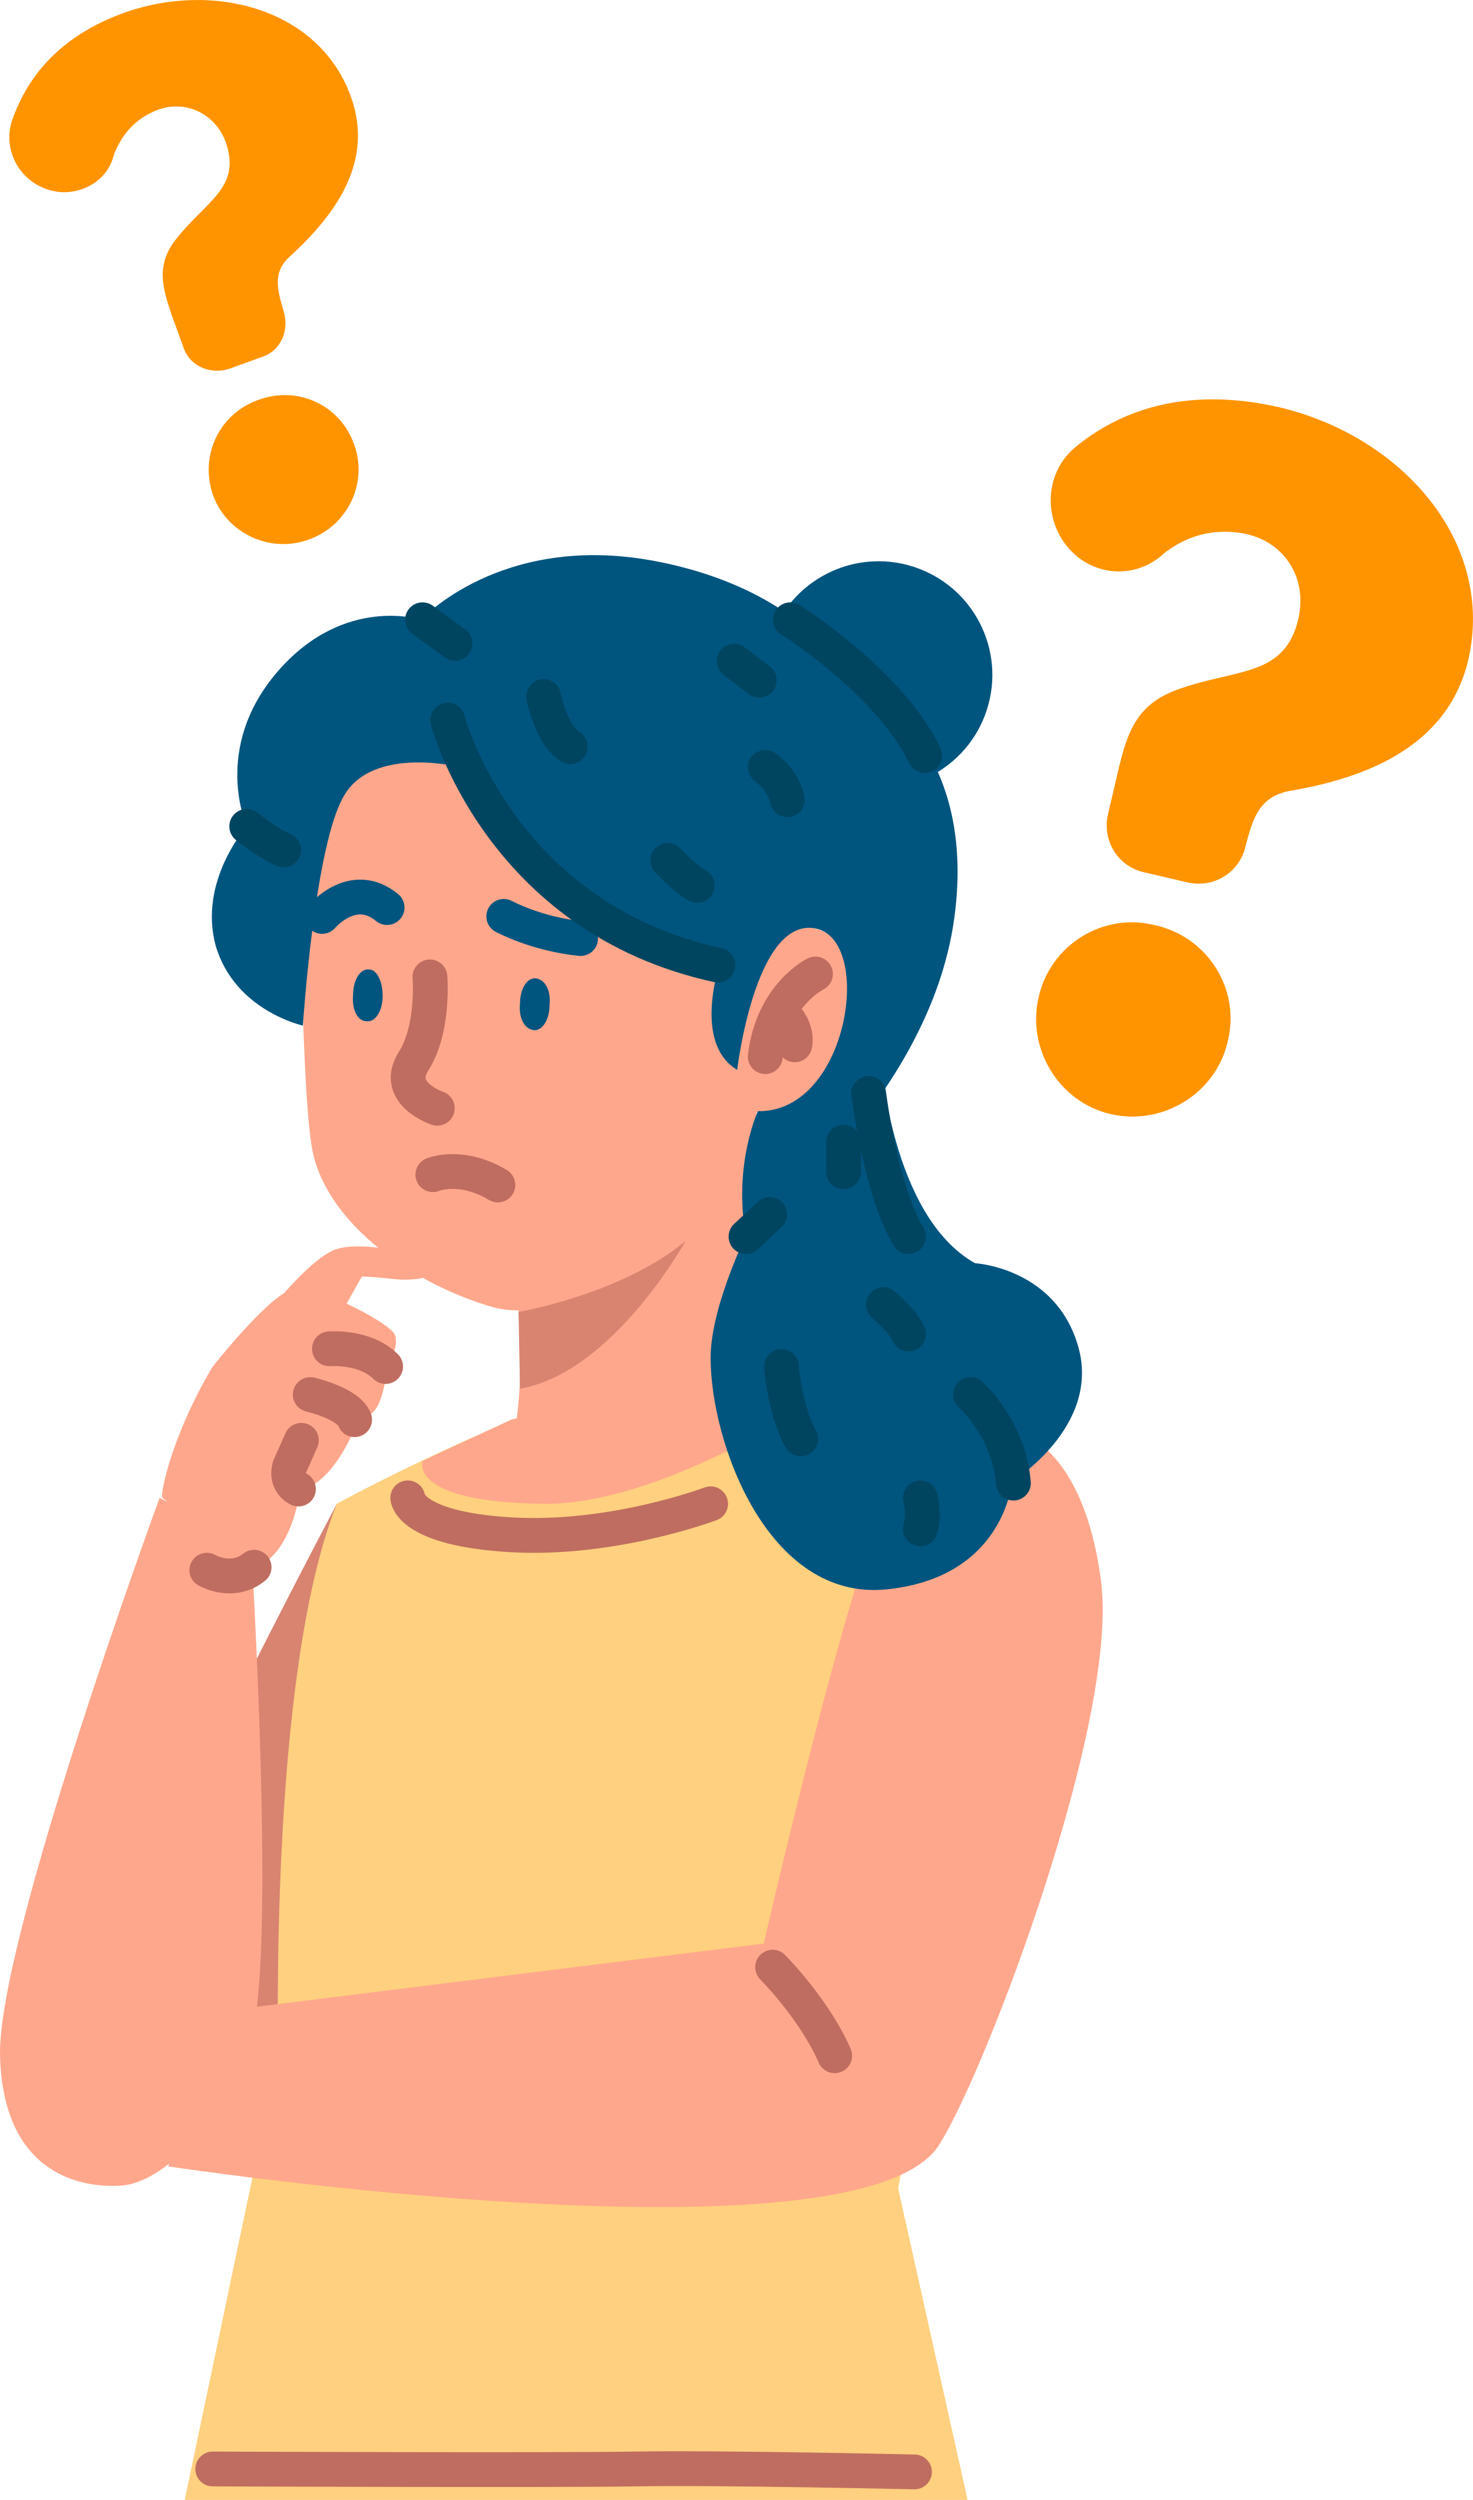 <?xml version="1.0" encoding="UTF-8" standalone="no"?>
<svg
   xmlns:dc="http://purl.org/dc/elements/1.1/"
   xmlns:cc="http://creativecommons.org/ns#"
   xmlns:rdf="http://www.w3.org/1999/02/22-rdf-syntax-ns#"
   xmlns:svg="http://www.w3.org/2000/svg"
   xmlns="http://www.w3.org/2000/svg"
   xmlns:sodipodi="http://sodipodi.sourceforge.net/DTD/sodipodi-0.dtd"
   xmlns:inkscape="http://www.inkscape.org/namespaces/inkscape"
   inkscape:version="1.0 (4035a4f, 2020-05-01)"
   sodipodi:docname="balao-01-reduzido.svg"
   id="svg124"
   version="1.1"
   fill="none"
   viewBox="0 0 42.301 71.792"
   height="71.792"
   width="42.301">
  <defs
     id="defs128" />
  <sodipodi:namedview
     inkscape:current-layer="svg124"
     inkscape:window-maximized="0"
     inkscape:window-y="23"
     inkscape:window-x="0"
     inkscape:cy="79.739732"
     inkscape:cx="123.76444"
     inkscape:zoom="4.5104167"
     showgrid="false"
     id="namedview126"
     inkscape:window-height="931"
     inkscape:window-width="1920"
     inkscape:pageshadow="2"
     inkscape:pageopacity="0"
     guidetolerance="10"
     gridtolerance="10"
     objecttolerance="10"
     borderopacity="1"
     bordercolor="#666666"
     pagecolor="#ffffff"
     inkscape:document-rotation="0" />
  <path
     id="path14"
     fill="#ff9400"
     d="m 1.656,5.507 c -0.976,-0.127 -1.612,-1.102 -1.315,-2.034 0.382,-1.102 1.23,-2.416 3.309,-3.136 2.63,-0.89 5.6,10e-7 6.448,2.501 0.594,1.738 -0.339,3.221 -1.782,4.535 -0.509,0.466 -0.339,0.975 -0.17,1.568 0.17,0.551 -0.085,1.144 -0.636,1.314 l -0.933,0.339 c -0.551,0.17 -1.145,-0.085 -1.315,-0.636 l -0.339,-0.932 c -0.255,-0.763 -0.467,-1.441 0.17,-2.204 0.848,-1.06 1.824,-1.441 1.4,-2.712 -0.297,-0.848 -1.145,-1.229 -1.909,-0.975 -0.721,0.254 -1.103,0.763 -1.315,1.314 -0.17,0.72 -0.891,1.144 -1.612,1.06 z M 10.182,12.797 c 0.382,1.102 -0.212,2.331 -1.358,2.712 -1.103,0.381 -2.333,-0.212 -2.715,-1.314 -0.382,-1.144 0.212,-2.331 1.315,-2.712 1.145,-0.424 2.376,0.17 2.757,1.314 z" />
  <path
     id="path22"
     fill="#d88471"
     d="m 9.673,43.185 c 0,0 -3.945,7.459 -5.091,10.341 -1.103,2.882 1.994,6.527 1.994,6.527 l 2.333,-2.204 c 0,0.042 1.273,-12.164 0.764,-14.664 z" />
  <path
     id="path24"
     fill="#ffd07f"
     d="m 9.673,43.184 c 0,0 6.83,-3.772 12.557,-4.747 5.684,-0.975 7.551,2.373 7.551,2.373 l -3.988,22.038 1.994,8.943 H 5.304 l 2.672,-12.714 c 0.042,0.042 -0.297,-10.892 1.697,-15.893 z" />
  <path
     id="path26"
     fill="#ffa78c"
     d="m 8.613,23.435 c 0,0 0,7.417 0.339,9.494 0.339,2.077 2.715,3.857 5.091,4.577 2.376,0.763 6.533,-2.119 7.254,-3.772 0.721,-1.653 1.273,-9.79 1.273,-9.79 0,0 -10.818,-5.849 -13.957,-0.509 z" />
  <path
     id="path28"
     fill="#ffa78c"
     d="m 14.807,36.827 c 0,0 0.382,2.585 -0.127,4.832 l 6.66,-2.289 0.17,-6.061 z" />
  <path
     id="path30"
     fill="#ffa78c"
     d="m 21.085,28.308 c 0,0 1.188,-2.289 2.63,-1.526 1.485,0.763 0.763,3.772 -0.212,4.789 -0.933,1.017 -2.376,0.085 -2.376,0.085 z" />
  <path
     id="path32"
     fill="#d88471"
     d="m 14.891,37.675 c 0,0 2.97,-0.509 4.794,-2.034 0,0 -2.079,3.772 -4.751,4.238 z" />
  <path
     id="path34"
     fill="#00557f"
     d="m 13.237,22.036 c 0,0 0.891,1.865 3.224,3.687 2.376,1.822 4.2,1.992 4.2,1.992 0,0 -0.764,2.246 0.509,3.009 0,0 0.509,-4.323 2.206,-4.069 1.739,0.254 1.018,5.298 -1.612,5.255 0,0 -0.721,1.568 -0.339,3.603 0,0 5.26,-3.857 5.981,-9.155 0.721,-5.298 -2.97,-6.866 -2.97,-6.866 0,0 -1.315,-2.585 -5.684,-3.39 -4.369,-0.805 -6.66,1.695 -6.66,1.695 0,0 -2.206,-0.721 -4.115,1.483 -1.909,2.204 -0.891,4.45 -0.891,4.45 0,0 -1.4,1.568 -0.891,3.433 0.551,1.865 2.503,2.289 2.503,2.289 0,0 0.339,-5.213 1.188,-6.612 0.848,-1.441 3.351,-0.805 3.351,-0.805 z" />
  <path
     id="path36"
     stroke-linejoin="round"
     stroke-linecap="round"
     stroke-miterlimit="10"
     stroke="#bf6d60"
     d="m 12.346,28.054 c 0,0 0.127,1.483 -0.467,2.416 -0.594,0.932 0.679,1.356 0.679,1.356" />
  <path
     id="path38"
     stroke-linejoin="round"
     stroke-linecap="round"
     stroke-miterlimit="10"
     stroke="#00557f"
     d="m 9.249,26.317 c 0,0 0.891,-1.06 1.867,-0.254" />
  <path
     id="path40"
     stroke-linejoin="round"
     stroke-linecap="round"
     stroke-miterlimit="10"
     stroke="#00557f"
     d="m 14.467,26.316 c 0,0 0.933,0.509 2.206,0.636" />
  <path
     id="path42"
     stroke-linejoin="round"
     stroke-linecap="round"
     stroke-miterlimit="10"
     stroke="#bf6d60"
     d="m 23.418,27.97 c 0,0 -1.23,0.593 -1.442,2.373" />
  <path
     id="path44"
     fill="#ffa78c"
     d="m 29.06,41.065 c 0,0 1.994,0.254 2.545,4.238 0.594,3.942 -3.267,14.113 -4.624,16.275 -2.248,3.645 -22.144,0.636 -22.144,0.636 l 1.103,-4.408 15.993,-1.992 c 0,0 2.036,-8.9 3.267,-12.121 1.23,-3.263 3.86,-2.628 3.86,-2.628 z" />
  <path
     id="path46"
     stroke-linejoin="round"
     stroke-linecap="round"
     stroke-miterlimit="10"
     stroke="#bf6d60"
     d="m 22.824,30.004 c 0,0 0.127,-0.466 -0.382,-0.932" />
  <path
     id="path48"
     fill="#00557f"
     d="m 15.782,28.86 c 0,0.424 -0.212,0.763 -0.467,0.721 -0.255,-0.042 -0.424,-0.339 -0.382,-0.763 0,-0.424 0.212,-0.763 0.467,-0.721 0.255,0.042 0.424,0.339 0.382,0.763 z" />
  <path
     id="path50"
     fill="#00557f"
     d="m 10.989,28.605 c 0,0.424 -0.212,0.763 -0.467,0.721 -0.255,0 -0.424,-0.339 -0.382,-0.763 0,-0.424 0.212,-0.763 0.467,-0.721 0.212,0 0.382,0.339 0.382,0.763 z" />
  <path
     id="path52"
     stroke-linejoin="round"
     stroke-linecap="round"
     stroke-miterlimit="10"
     stroke="#bf6d60"
     d="m 12.431,33.733 c 0,0 0.806,-0.339 1.867,0.297" />
  <path
     id="path54"
     fill="#00557f"
     d="m 28.342,20.378 c 0.55,-1.716 -0.396,-3.554 -2.114,-4.104 -1.718,-0.55 -3.557,0.395 -4.108,2.112 -0.55,1.716 0.396,3.554 2.114,4.104 1.718,0.55 3.557,-0.395 4.108,-2.112 z" />
  <path
     id="path56"
     fill="#ffa78c"
     d="m 6.11,39.243 c 0,0 1.57,-1.992 2.248,-2.204 0.636,-0.212 2.8,0.932 2.97,1.271 0.17,0.339 -0.212,0.932 -0.212,0.932 0,0 -0.085,1.144 -0.467,1.356 -0.382,0.212 -0.382,0.212 -0.382,0.212 0,0 -0.594,1.738 -1.655,1.992 0,0 -0.212,1.992 -1.485,2.289 l -2.461,-2.077 c -0.085,0 0.212,-1.695 1.442,-3.772 z" />
  <path
     id="path58"
     fill="#ffa78c"
     d="m 7.849,37.505 c 0,0 0.933,-1.187 1.654,-1.568 0.721,-0.382 2.673,0.085 2.885,0.381 0.212,0.297 -0.212,0.466 -0.976,0.424 -0.764,-0.085 -1.018,-0.085 -1.018,-0.085 l -0.552,0.975 z" />
  <path
     id="path60"
     fill="#ffa78c"
     d="m 4.583,43.015 c 0,0 -4.666,12.715 -4.582,16.02 0.085,3.306 2.206,3.814 3.479,3.73 1.273,-0.085 3.012,-1.95 3.733,-4.28 0.721,-2.289 0,-14.071 0,-14.071 z" />
  <path
     id="path62"
     stroke-linejoin="round"
     stroke-linecap="round"
     stroke-miterlimit="10"
     stroke="#bf6d60"
     d="m 22.188,56.492 c 0,0 1.188,1.187 1.782,2.543" />
  <path
     id="path64"
     stroke-linejoin="round"
     stroke-linecap="round"
     stroke-miterlimit="10"
     stroke="#bf6d60"
     d="m 5.94,45.092 c 0,0 0.721,0.424 1.357,-0.085" />
  <path
     id="path66"
     stroke-linejoin="round"
     stroke-linecap="round"
     stroke-miterlimit="10"
     stroke="#bf6d60"
     d="m 8.57,42.761 c 0,0 -0.382,-0.17 -0.255,-0.636 l 0.339,-0.763" />
  <path
     id="path68"
     stroke-linejoin="round"
     stroke-linecap="round"
     stroke-miterlimit="10"
     stroke="#bf6d60"
     d="m 8.91,40.048 c 0,0 1.103,0.254 1.273,0.721" />
  <path
     id="path70"
     stroke-linejoin="round"
     stroke-linecap="round"
     stroke-miterlimit="10"
     stroke="#bf6d60"
     d="m 9.461,38.734 c 0,0 1.018,-0.085 1.612,0.509" />
  <path
     id="path76"
     fill="#ffa78c"
     d="m 12.134,41.956 c 0,0 -0.424,1.187 3.479,1.229 3.903,0.042 9.333,-3.942 9.333,-3.942 l -3.309,-0.254 -6.957,1.78 z" />
  <path
     id="path78"
     fill="#00557f"
     d="m 25.285,30.343 c 0,0 0.297,4.577 2.715,5.933 0,0 2.333,0.127 2.97,2.416 0.636,2.289 -1.909,3.857 -1.909,3.857 0,0 -0.212,2.755 -3.606,3.094 -3.394,0.339 -5.048,-4.196 -5.048,-6.654 0,-2.458 3.012,-7.798 4.878,-8.646 z" />
  <path
     id="path88"
     stroke-linejoin="round"
     stroke-linecap="round"
     stroke-miterlimit="10"
     stroke="#bf6d60"
     d="m 11.71,43.015 c 0,0 0.042,0.89 2.97,1.06 2.927,0.17 5.727,-0.89 5.727,-0.89" />
  <path
     id="path90"
     stroke-linejoin="round"
     stroke-linecap="round"
     stroke-miterlimit="10"
     stroke="#004560"
     d="m 12.855,20.68 c 0,0 1.485,5.679 7.763,7.035" />
  <path
     id="path92"
     stroke-linejoin="round"
     stroke-linecap="round"
     stroke-miterlimit="10"
     stroke="#004560"
     d="m 12.134,17.798 0.933,0.678" />
  <path
     id="path94"
     stroke-linejoin="round"
     stroke-linecap="round"
     stroke-miterlimit="10"
     stroke="#004560"
     d="m 7.086,23.731 c 0,0 0.636,0.509 1.06,0.678" />
  <path
     id="path96"
     stroke-linejoin="round"
     stroke-linecap="round"
     stroke-miterlimit="10"
     stroke="#004560"
     d="m 22.697,17.798 c 0,0 2.842,1.78 3.86,3.899" />
  <path
     id="path98"
     stroke-linejoin="round"
     stroke-linecap="round"
     stroke-miterlimit="10"
     stroke="#004560"
     d="m 21.976,22.036 c 0,0 0.509,0.339 0.636,0.932" />
  <path
     id="path100"
     stroke-linejoin="round"
     stroke-linecap="round"
     stroke-miterlimit="10"
     stroke="#004560"
     d="m 21.085,18.984 0.721,0.551" />
  <path
     id="path102"
     stroke-linejoin="round"
     stroke-linecap="round"
     stroke-miterlimit="10"
     stroke="#004560"
     d="m 24.945,31.402 c 0,0 0.339,2.755 1.145,4.111" />
  <path
     id="path104"
     stroke-linejoin="round"
     stroke-linecap="round"
     stroke-miterlimit="10"
     stroke="#004560"
     d="m 21.424,35.513 0.679,-0.636" />
  <path
     id="path106"
     stroke-linejoin="round"
     stroke-linecap="round"
     stroke-miterlimit="10"
     stroke="#004560"
     d="m 24.224,32.801 v 0.848" />
  <path
     id="path108"
     stroke-linejoin="round"
     stroke-linecap="round"
     stroke-miterlimit="10"
     stroke="#004560"
     d="m 27.872,40.048 c 0,0 1.103,0.975 1.23,2.543" />
  <path
     id="path110"
     stroke-linejoin="round"
     stroke-linecap="round"
     stroke-miterlimit="10"
     stroke="#004560"
     d="m 26.43,43.015 c 0,0 0.127,0.466 0,0.89" />
  <path
     id="path112"
     stroke-linejoin="round"
     stroke-linecap="round"
     stroke-miterlimit="10"
     stroke="#004560"
     d="m 22.442,39.243 c 0,0 0.085,1.229 0.551,2.077" />
  <path
     id="path114"
     stroke-linejoin="round"
     stroke-linecap="round"
     stroke-miterlimit="10"
     stroke="#004560"
     d="m 25.369,37.463 c 0,0 0.594,0.509 0.721,0.848" />
  <path
     id="path116"
     stroke-linejoin="round"
     stroke-linecap="round"
     stroke-miterlimit="10"
     stroke="#004560"
     d="m 15.612,20.002 c 0,0 0.212,1.102 0.764,1.441" />
  <path
     id="path118"
     stroke-linejoin="round"
     stroke-linecap="round"
     stroke-miterlimit="10"
     stroke="#004560"
     d="m 19.176,24.706 c 0,0 0.467,0.508 0.848,0.721" />
  <path
     id="path120"
     stroke-linejoin="round"
     stroke-linecap="round"
     stroke-miterlimit="10"
     stroke="#bf6d60"
     d="m 6.11,70.902 c 0,0 9.672,0.042 12.133,0 2.46,-0.042 8.018,0.085 8.018,0.085" />
  <path
     id="path122"
     fill="#ff9400"
     d="m 30.927,15.975 c -0.976,-0.805 -1.018,-2.331 -0.043,-3.136 1.188,-0.975 3.054,-1.78 5.854,-1.144 3.563,0.848 6.194,3.899 5.43,7.247 -0.551,2.331 -2.63,3.348 -5.133,3.772 -0.891,0.17 -1.061,0.805 -1.273,1.611 -0.17,0.72 -0.891,1.187 -1.654,1.017 l -1.273,-0.297 c -0.721,-0.17 -1.188,-0.89 -1.018,-1.653 l 0.297,-1.272 c 0.255,-1.06 0.509,-1.907 1.739,-2.331 1.654,-0.593 3.054,-0.339 3.436,-2.034 0.255,-1.144 -0.382,-2.162 -1.485,-2.416 -0.976,-0.212 -1.782,0.085 -2.376,0.551 -0.721,0.678 -1.782,0.678 -2.503,0.085 z m 4.327,13.944 c -0.339,1.483 -1.867,2.416 -3.351,2.077 -1.485,-0.339 -2.418,-1.865 -2.079,-3.348 0.339,-1.526 1.867,-2.458 3.351,-2.077 1.527,0.339 2.461,1.865 2.079,3.348 z" />
</svg>
